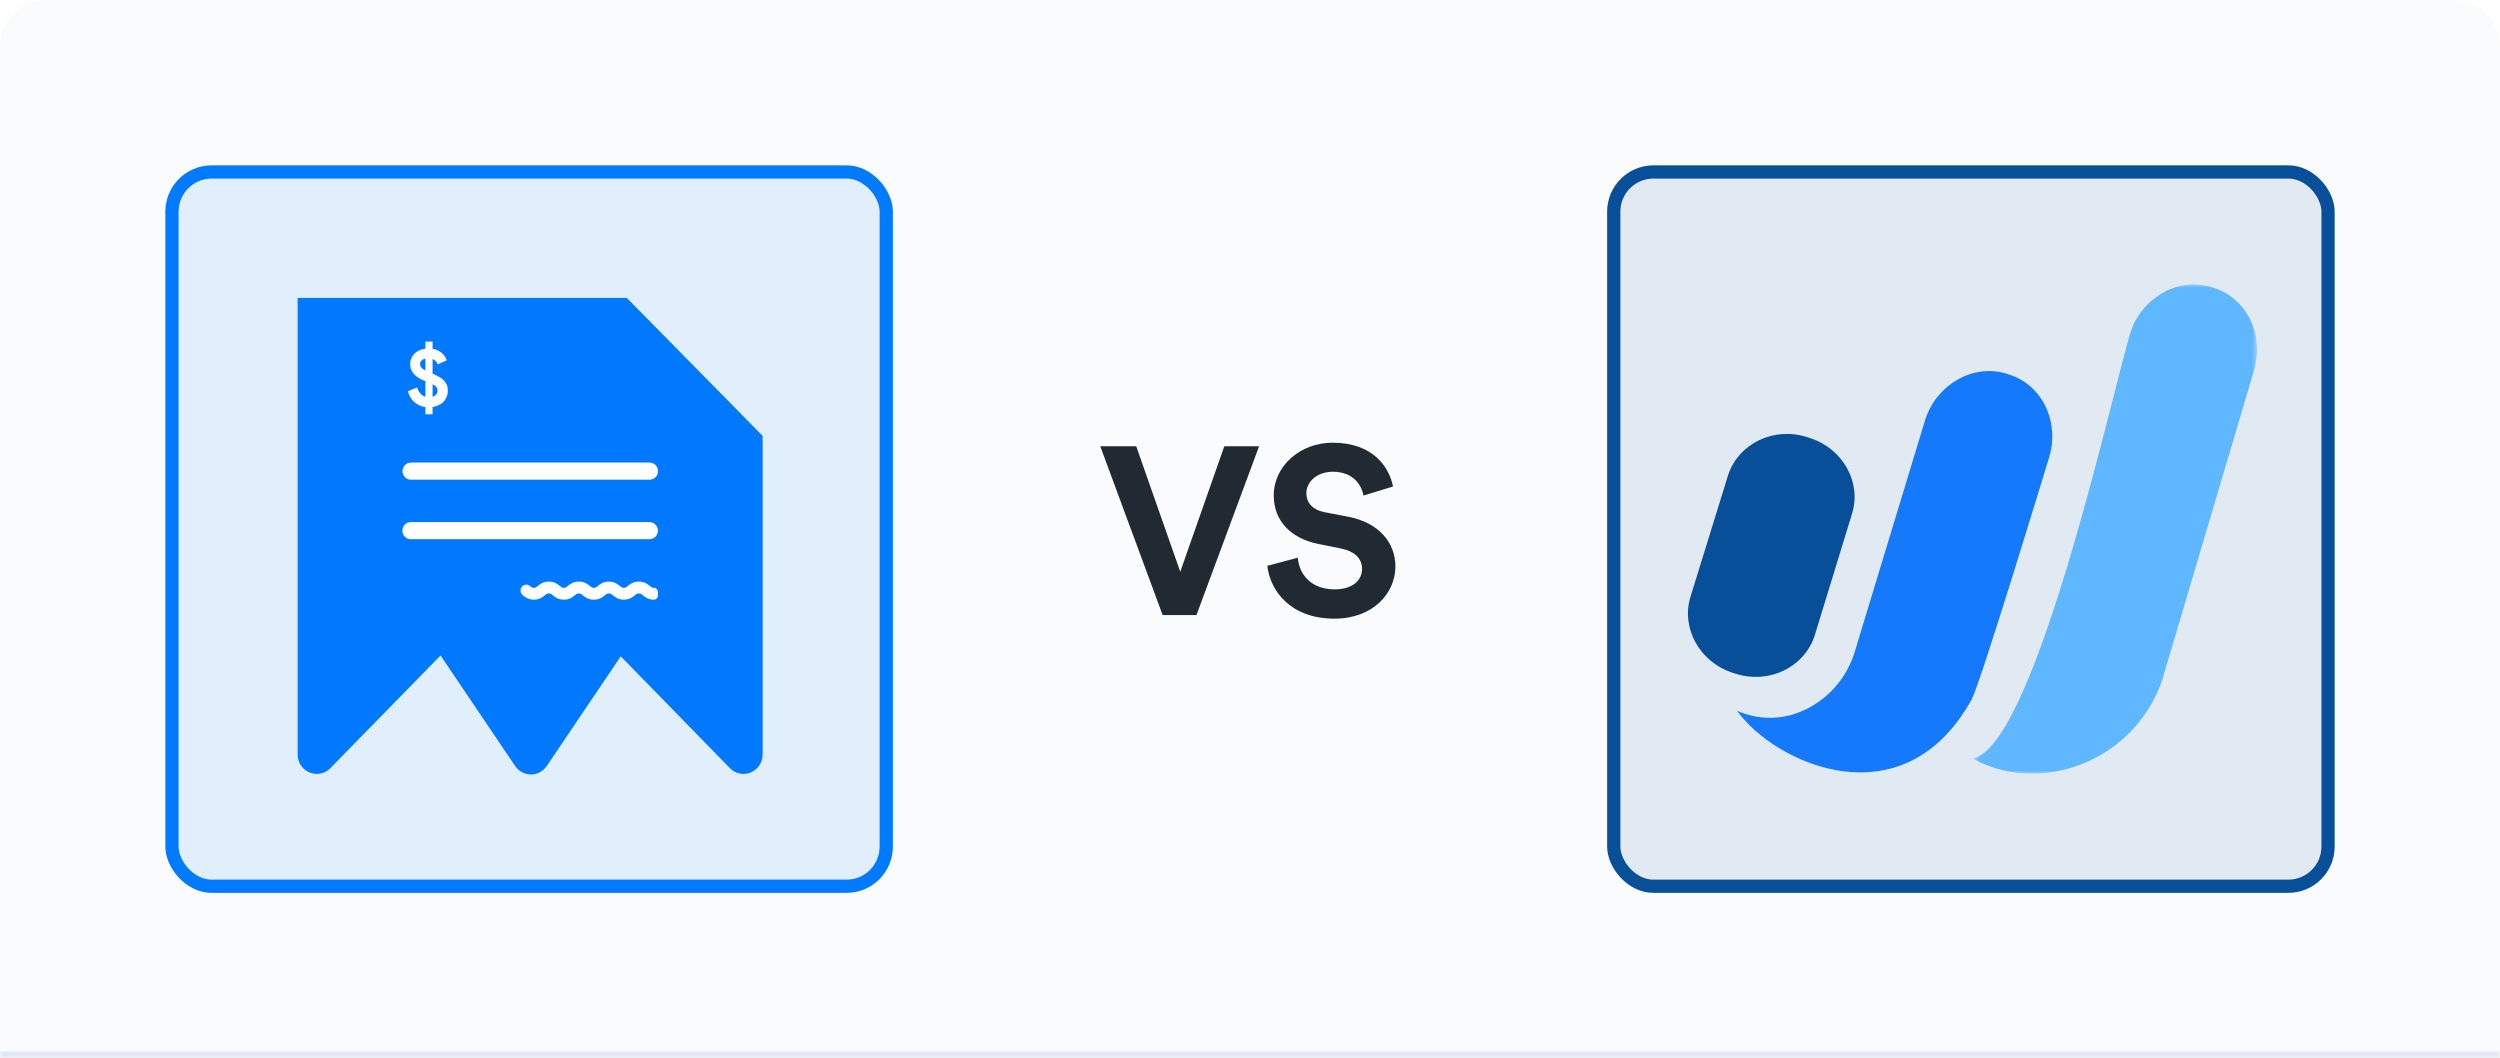 <svg width="378" height="160" viewBox="0 0 378 160" fill="none" xmlns="http://www.w3.org/2000/svg">
<mask id="path-1-inside-1_11398_3919" fill="white">
<path d="M0 7C0 3.134 3.134 0 7 0H371C374.866 0 378 3.134 378 7V160H0V7Z"/>
</mask>
<path d="M0 7C0 3.134 3.134 0 7 0H371C374.866 0 378 3.134 378 7V160H0V7Z" fill="#F9FBFC"/>
<path d="M0 0H378H0ZM378 161H0V159H378V161ZM0 160V0V160ZM378 0V160V0Z" fill="#E2E8F0" mask="url(#path-1-inside-1_11398_3919)"/>
<path d="M178.456 86.448L171.796 67.476H166.36L175.792 93H180.904L190.372 67.476H185.116L178.456 86.448ZM210.627 73.56C210.051 70.68 207.675 66.936 201.483 66.936C196.659 66.936 192.591 70.392 192.591 74.928C192.591 78.78 195.219 81.408 199.287 82.236L202.851 82.956C204.831 83.352 205.947 84.504 205.947 85.98C205.947 87.78 204.471 89.112 201.807 89.112C198.207 89.112 196.443 86.844 196.227 84.324L191.619 85.548C192.015 89.184 195.003 93.54 201.771 93.54C207.711 93.54 210.987 89.58 210.987 85.656C210.987 82.056 208.503 79.032 203.859 78.132L200.295 77.448C198.423 77.088 197.523 75.972 197.523 74.568C197.523 72.876 199.107 71.328 201.519 71.328C204.759 71.328 205.911 73.524 206.163 74.928L210.627 73.56Z" fill="#212A33"/>
<rect x="26" y="26" width="108" height="108" rx="6" fill="#007AFF" fill-opacity="0.1" stroke="#007AFF" stroke-width="2"/>
<path d="M115.31 72.838V65.953L104.582 55.052L94.679 45.045H45V114.056C45 116.511 47.71 117.82 49.557 116.481C49.697 116.381 49.829 116.268 49.95 116.144L66.607 99.107L77.892 115.823C78.155 116.212 78.505 116.531 78.914 116.753C79.323 116.976 79.778 117.094 80.242 117.1C80.705 117.105 81.163 116.997 81.576 116.784C81.99 116.572 82.348 116.261 82.619 115.878C82.634 115.857 82.653 115.844 82.668 115.823L93.845 99.252L93.838 99.245L93.849 99.231L110.361 116.144C112.189 118.01 115.31 116.691 115.31 114.056V72.84V72.838Z" fill="#0079FF"/>
<path d="M94.717 45L115.311 65.941H100.97C99.315 65.942 97.727 65.272 96.555 64.08C95.382 62.888 94.721 61.27 94.717 59.581V45Z" fill="#0079FF"/>
<g filter="url(#filter0_d_11398_3919)">
<path d="M94.717 45L115.311 65.941H100.97C99.315 65.942 97.727 65.272 96.555 64.08C95.382 62.888 94.721 61.27 94.717 59.581V45Z" fill="#0079FF"/>
</g>
<path d="M98.221 69.94H62.123C61.423 69.94 60.855 70.52 60.855 71.235C60.855 71.95 61.423 72.529 62.123 72.529H98.221C98.922 72.529 99.49 71.95 99.49 71.235C99.49 70.52 98.922 69.94 98.221 69.94Z" fill="white"/>
<path d="M98.205 78.939H62.107C61.406 78.939 60.838 79.519 60.838 80.234C60.838 80.949 61.406 81.528 62.107 81.528H98.205C98.906 81.528 99.474 80.949 99.474 80.234C99.474 79.519 98.906 78.939 98.205 78.939Z" fill="white"/>
<path fill-rule="evenodd" clip-rule="evenodd" d="M99.294 90.485C99.238 90.543 99.171 90.589 99.097 90.62C99.023 90.652 98.944 90.668 98.864 90.669C97.992 90.669 97.508 90.268 97.189 90.002C96.945 89.803 96.859 89.73 96.595 89.73C96.332 89.73 96.242 89.803 96.002 90.002C95.681 90.268 95.197 90.669 94.327 90.669C93.456 90.669 92.971 90.268 92.65 90.002C92.407 89.803 92.32 89.73 92.057 89.73C91.793 89.73 91.704 89.803 91.463 90.002C91.144 90.268 90.66 90.669 89.788 90.669C88.917 90.669 88.434 90.268 88.113 90.002C87.87 89.803 87.783 89.73 87.52 89.73C87.256 89.73 87.166 89.803 86.925 90.003C86.605 90.268 86.121 90.669 85.25 90.669C84.378 90.669 83.895 90.268 83.575 90.002C83.331 89.803 83.245 89.73 82.981 89.73C82.718 89.73 82.628 89.803 82.386 90.003C82.067 90.268 81.583 90.669 80.711 90.669C79.84 90.669 79.356 90.268 79.036 90.003C78.892 89.886 78.787 89.726 78.736 89.545C78.685 89.364 78.69 89.171 78.751 88.994C78.808 88.82 78.915 88.669 79.06 88.561C79.204 88.454 79.378 88.394 79.557 88.392C79.762 88.394 79.96 88.469 80.118 88.603C80.362 88.802 80.448 88.877 80.711 88.877C80.975 88.877 81.065 88.802 81.305 88.603C81.626 88.338 82.11 87.936 82.981 87.936C83.853 87.936 84.335 88.337 84.656 88.603C84.9 88.802 84.987 88.877 85.25 88.877C85.513 88.877 85.603 88.802 85.843 88.603C86.164 88.337 86.648 87.936 87.52 87.936C88.391 87.936 88.874 88.337 89.195 88.603C89.438 88.802 89.525 88.877 89.788 88.877C90.052 88.877 90.142 88.802 90.382 88.603C90.703 88.338 91.186 87.936 92.057 87.936C92.927 87.936 93.412 88.338 93.733 88.603C93.977 88.802 94.063 88.877 94.327 88.877C94.59 88.877 94.679 88.802 94.919 88.603C95.24 88.338 95.724 87.936 96.595 87.936C97.467 87.936 97.95 88.338 98.27 88.603C98.514 88.802 98.601 88.877 98.864 88.877C98.945 88.877 99.025 88.893 99.099 88.925C99.174 88.957 99.241 89.003 99.298 89.062C99.355 89.121 99.399 89.19 99.43 89.267C99.46 89.343 99.475 89.425 99.473 89.507V90.038C99.474 90.205 99.409 90.366 99.294 90.485Z" fill="white"/>
<path d="M64.32 61.559C63.711 61.468 63.166 61.227 62.687 60.838C62.215 60.448 61.878 59.888 61.675 59.159L63.077 58.574C63.158 58.906 63.308 59.204 63.528 59.47C63.747 59.727 64.011 59.905 64.32 60.004V57.642L64.21 57.592C63.91 57.476 63.625 57.339 63.357 57.181C63.097 57.024 62.865 56.842 62.662 56.634C62.467 56.427 62.309 56.195 62.187 55.938C62.073 55.673 62.016 55.378 62.016 55.055C62.016 54.757 62.069 54.475 62.175 54.209C62.28 53.944 62.431 53.708 62.626 53.5C62.829 53.293 63.073 53.123 63.357 52.99C63.642 52.85 63.962 52.758 64.32 52.717V51.648H65.405V52.742C65.73 52.792 66.01 52.879 66.246 53.003C66.49 53.127 66.697 53.272 66.868 53.438C67.047 53.596 67.189 53.766 67.294 53.948C67.4 54.13 67.481 54.309 67.538 54.483L66.173 55.105C66.116 54.939 66.027 54.781 65.905 54.632C65.783 54.483 65.616 54.363 65.405 54.272V56.498C65.754 56.647 66.071 56.8 66.356 56.958C66.64 57.115 66.884 57.293 67.087 57.492C67.29 57.691 67.445 57.919 67.55 58.176C67.656 58.425 67.709 58.715 67.709 59.047C67.709 59.42 67.644 59.752 67.514 60.042C67.392 60.332 67.225 60.581 67.014 60.788C66.803 60.995 66.555 61.161 66.27 61.285C65.994 61.41 65.706 61.497 65.405 61.547V62.641H64.32V61.559ZM63.516 55.055C63.516 55.254 63.577 55.428 63.698 55.577C63.828 55.718 64.036 55.863 64.32 56.013V54.197C64.076 54.263 63.881 54.371 63.735 54.52C63.589 54.669 63.516 54.848 63.516 55.055ZM66.149 59.059C66.149 58.844 66.092 58.666 65.978 58.525C65.864 58.384 65.673 58.243 65.405 58.102V60.004C65.624 59.93 65.803 59.814 65.941 59.656C66.08 59.49 66.149 59.291 66.149 59.059Z" fill="white"/>
<rect x="244" y="26" width="108" height="108" rx="6" fill="#084F99" fill-opacity="0.1" stroke="#084F99" stroke-width="2"/>
<path d="M261.999 101.728L262.415 101.867C267.46 103.487 272.782 100.895 274.355 96.175L280.001 77.756C281.528 73.035 278.705 67.852 273.661 66.232L273.245 66.093C268.2 64.474 262.878 67.065 261.305 71.786L255.612 90.205C254.131 94.925 256.954 100.108 261.999 101.728Z" fill="#084F99"/>
<mask id="mask0_11398_3919" style="mask-type:alpha" maskUnits="userSpaceOnUse" x="298" y="43" width="44" height="74">
<path d="M298.424 43H341.324V117H298.424V43Z" fill="white"/>
</mask>
<g mask="url(#mask0_11398_3919)">
<path d="M322.394 49.525C323.412 47.026 325.356 45.036 327.763 43.879C327.901 43.833 327.994 43.787 328.133 43.74C328.179 43.694 328.272 43.694 328.318 43.648C330.215 42.907 332.344 42.768 334.38 43.416L334.797 43.555C339.841 45.175 342.479 50.867 340.721 56.282L326.929 102.792C323.32 113.483 311.935 119.036 302.078 116.259C302.078 116.259 299.44 115.473 298.329 114.686C308.187 112.603 320.45 54.246 322.394 49.525Z" fill="#5EB7FF"/>
</g>
<path d="M263.573 107.837L263.99 107.976C266.072 108.624 268.247 108.716 270.376 108.207C270.7 108.161 271.024 108.068 271.348 107.929C275.374 106.634 278.891 103.348 280.372 98.766L291.109 63.409C292.868 58.041 298.421 54.94 303.419 56.514L303.836 56.652C308.88 58.272 311.518 63.965 309.759 69.379C309.759 69.379 299.578 102.885 298.143 105.708C287.731 124.544 268.201 115.334 262.647 107.467C262.925 107.605 263.249 107.744 263.573 107.837Z" fill="#1479FB"/>
<defs>
<filter id="filter0_d_11398_3919" x="92.717" y="44" width="24.595" height="24.941" filterUnits="userSpaceOnUse" color-interpolation-filters="sRGB">
<feFlood flood-opacity="0" result="BackgroundImageFix"/>
<feColorMatrix in="SourceAlpha" type="matrix" values="0 0 0 0 0 0 0 0 0 0 0 0 0 0 0 0 0 0 127 0" result="hardAlpha"/>
<feOffset dy="1"/>
<feGaussianBlur stdDeviation="1"/>
<feColorMatrix type="matrix" values="0 0 0 0 0 0 0 0 0 0 0 0 0 0 0 0 0 0 0.15 0"/>
<feBlend mode="normal" in2="BackgroundImageFix" result="effect1_dropShadow_11398_3919"/>
<feBlend mode="normal" in="SourceGraphic" in2="effect1_dropShadow_11398_3919" result="shape"/>
</filter>
</defs>
</svg>
